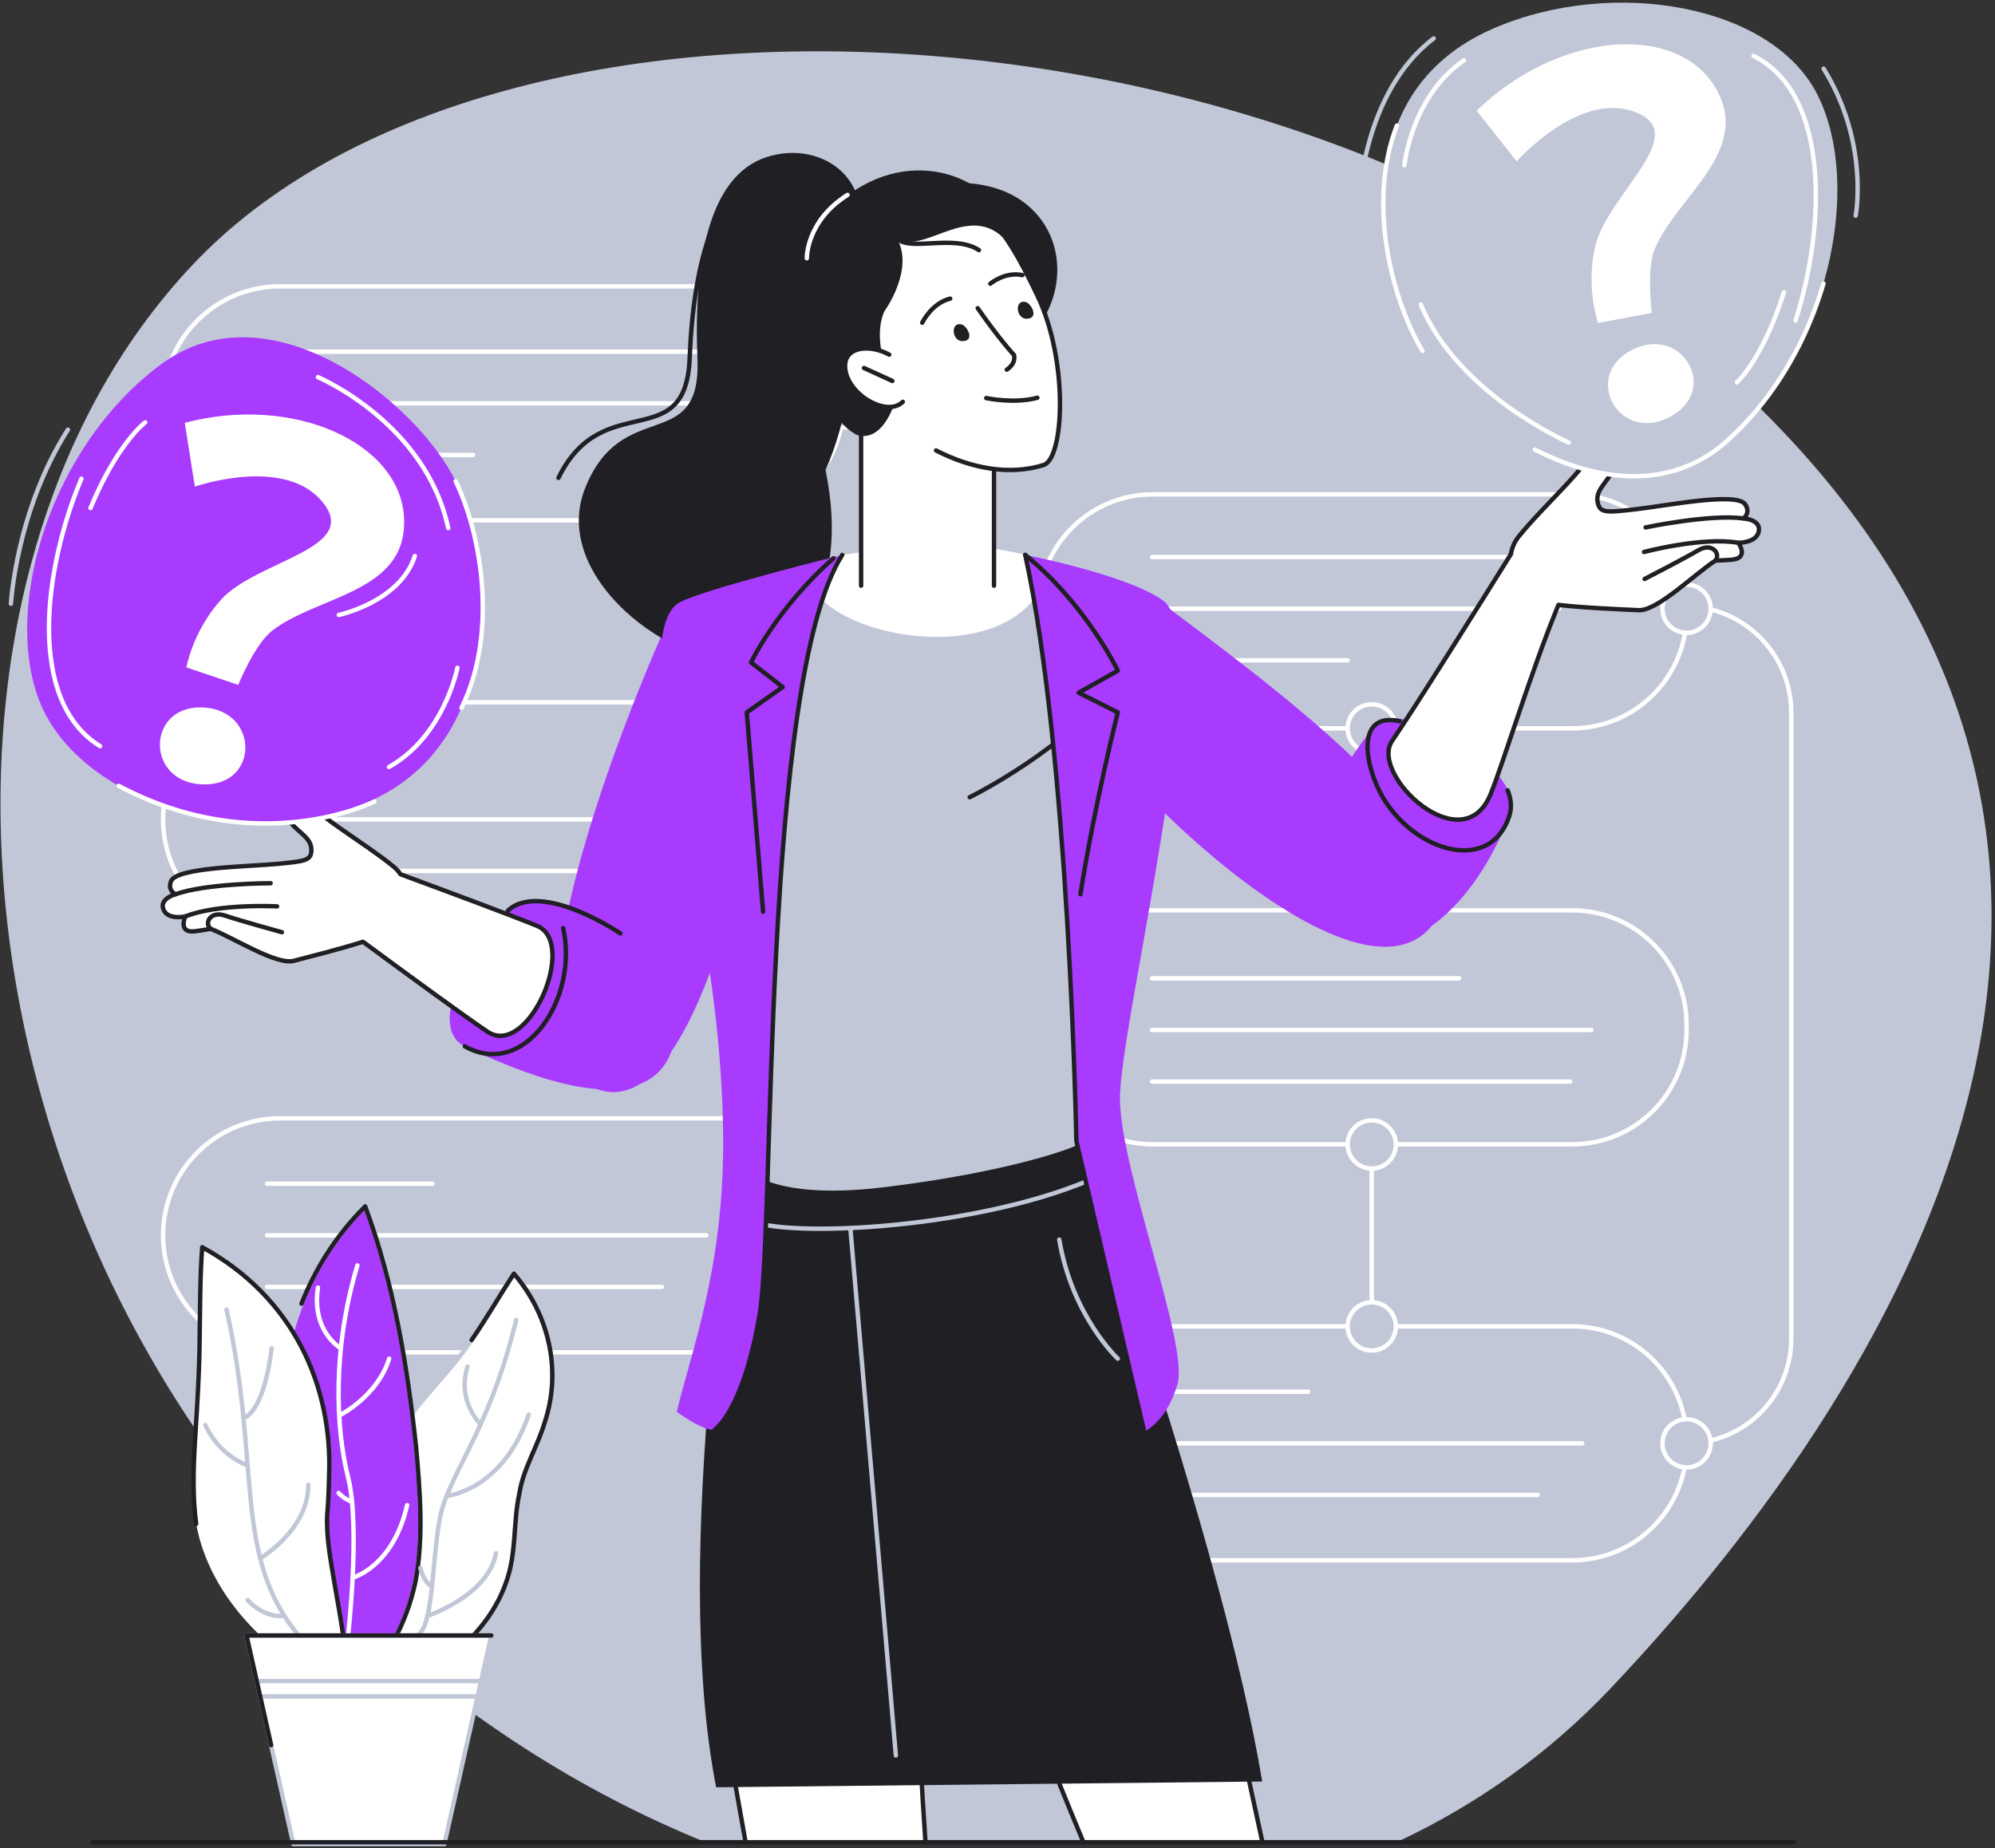 <svg width="490" height="454" viewBox="0 0 490 454" fill="none" xmlns="http://www.w3.org/2000/svg">
<rect x="0" y="0" width="490" height="454" fill="#333333" stroke="none"/>
<g clip-path="url(#clip0_438_757)">
<path d="M342.985 452.524C362.664 443.361 380.551 430.66 395.779 414.523C469.48 336.426 551.543 201.727 417.998 87.13C313.593 -2.46 121.023 -13.065 47.323 65.033C-26.376 143.131 -14.004 301.396 86.052 395.818C113.16 421.4 142.904 440.226 173.331 452.525H342.984L342.985 452.524Z" fill="#C1C7D7"/>
<path d="M178.429 70.333H68.794C52.922 70.333 40.055 83.2 40.055 99.072C40.055 114.944 52.922 127.811 68.794 127.811H178.429C194.301 127.811 207.168 114.944 207.168 99.072C207.168 83.2 194.301 70.333 178.429 70.333Z" stroke="white" stroke-width="1.081" stroke-linecap="round" stroke-linejoin="round"/>
<path d="M178.429 172.517H68.794C52.922 172.517 40.055 185.384 40.055 201.256C40.055 217.128 52.922 229.995 68.794 229.995H178.429C194.301 229.995 207.168 217.128 207.168 201.256C207.168 185.384 194.301 172.517 178.429 172.517Z" stroke="white" stroke-width="1.081" stroke-linecap="round" stroke-linejoin="round"/>
<path d="M178.429 274.702H68.794C52.922 274.702 40.055 287.568 40.055 303.441C40.055 319.313 52.922 332.18 68.794 332.18H178.429C194.301 332.18 207.168 319.313 207.168 303.441C207.168 287.568 194.301 274.702 178.429 274.702Z" stroke="white" stroke-width="1.081" stroke-linecap="round" stroke-linejoin="round"/>
<path d="M283.157 121.426H386.154C401.657 121.426 414.245 134.013 414.245 149.516V150.814C414.245 166.317 401.657 178.905 386.154 178.905H283.157C267.654 178.905 255.066 166.317 255.066 150.814V149.516C255.066 134.013 267.654 121.426 283.157 121.426Z" stroke="white" stroke-width="1.081" stroke-linecap="round" stroke-linejoin="round"/>
<path d="M386.154 281.088H283.157C267.643 281.088 255.066 268.512 255.066 252.998V251.7C255.066 236.186 267.643 223.609 283.157 223.609H386.154C401.668 223.609 414.245 236.186 414.245 251.7V252.998C414.245 268.512 401.668 281.088 386.154 281.088Z" stroke="white" stroke-width="1.081" stroke-linecap="round" stroke-linejoin="round"/>
<path d="M283.158 325.793H386.153C401.657 325.793 414.244 338.38 414.244 353.884V355.181C414.244 370.685 401.657 383.272 386.153 383.272H283.157C267.653 383.272 255.066 370.685 255.066 355.181V353.884C255.066 338.38 267.653 325.793 283.157 325.793H283.158Z" stroke="white" stroke-width="1.081" stroke-linecap="round" stroke-linejoin="round"/>
<path d="M207.168 99.073C221.603 99.073 233.304 110.775 233.304 125.209V279.05C233.304 293.486 221.602 305.186 207.168 305.186" stroke="white" stroke-width="1.081" stroke-linecap="round" stroke-linejoin="round"/>
<path d="M413.816 148.914C428.251 148.914 439.952 160.616 439.952 175.05V328.825C439.952 343.023 428.442 354.532 414.244 354.532" stroke="white" stroke-width="1.081" stroke-linecap="round" stroke-linejoin="round"/>
<path d="M207.168 201.256H233.305" stroke="white" stroke-width="1.081" stroke-linecap="round" stroke-linejoin="round"/>
<path d="M255.066 149.516H232.731" stroke="white" stroke-width="1.081" stroke-linecap="round" stroke-linejoin="round"/>
<path d="M255.066 252.997H232.731" stroke="white" stroke-width="1.081" stroke-linecap="round" stroke-linejoin="round"/>
<path d="M336.915 281.101V325.793" stroke="white" stroke-width="1.081" stroke-linecap="round" stroke-linejoin="round"/>
<path d="M207.168 104.993C210.437 104.993 213.087 102.342 213.087 99.073C213.087 95.804 210.437 93.153 207.168 93.153C203.898 93.153 201.248 95.804 201.248 99.073C201.248 102.342 203.898 104.993 207.168 104.993Z" fill="#C1C7D7" stroke="white" stroke-width="1.081" stroke-miterlimit="10"/>
<path d="M211.354 205.442C213.666 203.13 213.666 199.382 211.354 197.071C209.042 194.759 205.294 194.759 202.982 197.071C200.67 199.382 200.67 203.13 202.982 205.442C205.294 207.754 209.042 207.754 211.354 205.442Z" fill="#C1C7D7" stroke="white" stroke-width="1.081" stroke-miterlimit="10"/>
<path d="M341.957 284.232C343.675 281.451 342.814 277.803 340.033 276.084C337.253 274.365 333.605 275.226 331.886 278.007C330.167 280.788 331.028 284.436 333.809 286.155C336.59 287.874 340.238 287.013 341.957 284.232Z" fill="#C1C7D7" stroke="white" stroke-width="1.081" stroke-miterlimit="10"/>
<path d="M256.418 258.124C259.6 257.373 261.571 254.185 260.82 251.003C260.069 247.821 256.881 245.85 253.699 246.601C250.517 247.352 248.546 250.54 249.297 253.722C250.048 256.904 253.237 258.875 256.418 258.124Z" fill="#C1C7D7" stroke="white" stroke-width="1.081" stroke-miterlimit="10"/>
<path d="M255.067 155.436C258.336 155.436 260.986 152.786 260.986 149.516C260.986 146.247 258.336 143.597 255.067 143.597C251.797 143.597 249.147 146.247 249.147 149.516C249.147 152.786 251.797 155.436 255.067 155.436Z" fill="#C1C7D7" stroke="white" stroke-width="1.081" stroke-miterlimit="10"/>
<path d="M414.244 155.436C417.513 155.436 420.163 152.786 420.163 149.516C420.163 146.247 417.513 143.597 414.244 143.597C410.975 143.597 408.324 146.247 408.324 149.516C408.324 152.786 410.975 155.436 414.244 155.436Z" fill="#C1C7D7" stroke="white" stroke-width="1.081" stroke-miterlimit="10"/>
<path d="M414.244 360.452C417.513 360.452 420.163 357.802 420.163 354.533C420.163 351.263 417.513 348.613 414.244 348.613C410.975 348.613 408.324 351.263 408.324 354.533C408.324 357.802 410.975 360.452 414.244 360.452Z" fill="#C1C7D7" stroke="white" stroke-width="1.081" stroke-miterlimit="10"/>
<path d="M341.955 328.925C343.673 326.144 342.813 322.497 340.032 320.778C337.251 319.059 333.603 319.92 331.884 322.701C330.165 325.482 331.026 329.13 333.807 330.848C336.588 332.567 340.236 331.706 341.955 328.925Z" fill="#C1C7D7" stroke="white" stroke-width="1.081" stroke-miterlimit="10"/>
<path d="M336.915 178.91V223.603" stroke="white" stroke-width="1.081" stroke-linecap="round" stroke-linejoin="round"/>
<path d="M341.958 182.037C343.677 179.256 342.816 175.608 340.035 173.889C337.254 172.17 333.606 173.031 331.887 175.812C330.168 178.593 331.029 182.241 333.81 183.96C336.591 185.679 340.239 184.818 341.958 182.037Z" fill="#C1C7D7" stroke="white" stroke-width="1.081" stroke-miterlimit="10"/>
<path d="M341.958 226.731C343.676 223.95 342.815 220.302 340.034 218.583C337.254 216.864 333.606 217.725 331.887 220.506C330.168 223.287 331.029 226.935 333.81 228.654C336.591 230.373 340.239 229.512 341.958 226.731Z" fill="#C1C7D7" stroke="white" stroke-width="1.081" stroke-miterlimit="10"/>
<path d="M207.168 311.107C210.437 311.107 213.087 308.457 213.087 305.187C213.087 301.918 210.437 299.268 207.168 299.268C203.898 299.268 201.248 301.918 201.248 305.187C201.248 308.457 203.898 311.107 207.168 311.107Z" fill="#C1C7D7" stroke="white" stroke-width="1.081" stroke-miterlimit="10"/>
<path d="M65.585 86.393H173.495" stroke="white" stroke-width="1.081" stroke-linecap="round" stroke-linejoin="round"/>
<path d="M65.585 99.073H173.495" stroke="white" stroke-width="1.081" stroke-linecap="round" stroke-linejoin="round"/>
<path d="M65.585 111.752H116.205" stroke="white" stroke-width="1.081" stroke-linecap="round" stroke-linejoin="round"/>
<path d="M65.585 188.577H97.412" stroke="white" stroke-width="1.081" stroke-linecap="round" stroke-linejoin="round"/>
<path d="M65.585 201.256H173.495" stroke="white" stroke-width="1.081" stroke-linecap="round" stroke-linejoin="round"/>
<path d="M65.585 213.936H156.217" stroke="white" stroke-width="1.081" stroke-linecap="round" stroke-linejoin="round"/>
<path d="M65.585 290.761H106.202" stroke="white" stroke-width="1.081" stroke-linecap="round" stroke-linejoin="round"/>
<path d="M65.585 303.44H173.495" stroke="white" stroke-width="1.081" stroke-linecap="round" stroke-linejoin="round"/>
<path d="M65.585 316.12H162.583" stroke="white" stroke-width="1.081" stroke-linecap="round" stroke-linejoin="round"/>
<path d="M282.959 240.317H358.397" stroke="white" stroke-width="1.081" stroke-linecap="round" stroke-linejoin="round"/>
<path d="M282.959 252.997H390.87" stroke="white" stroke-width="1.081" stroke-linecap="round" stroke-linejoin="round"/>
<path d="M282.959 265.677H385.678" stroke="white" stroke-width="1.081" stroke-linecap="round" stroke-linejoin="round"/>
<path d="M282.959 136.836H377.797" stroke="white" stroke-width="1.081" stroke-linecap="round" stroke-linejoin="round"/>
<path d="M282.959 149.516H382.95" stroke="white" stroke-width="1.081" stroke-linecap="round" stroke-linejoin="round"/>
<path d="M282.959 162.196H330.995" stroke="white" stroke-width="1.081" stroke-linecap="round" stroke-linejoin="round"/>
<path d="M280.701 341.853H321.319" stroke="white" stroke-width="1.081" stroke-linecap="round" stroke-linejoin="round"/>
<path d="M280.701 354.533H388.611" stroke="white" stroke-width="1.081" stroke-linecap="round" stroke-linejoin="round"/>
<path d="M280.701 367.212H377.699" stroke="white" stroke-width="1.081" stroke-linecap="round" stroke-linejoin="round"/>
<path d="M283.062 146.392C309.214 166.2 368.328 208.162 351.385 227.756C334.443 247.349 285.445 201.675 274.394 186.816C263.343 171.958 269.408 136.05 283.061 146.391L283.062 146.392Z" fill="#A93AFF"/>
<path d="M370.709 200.424C375.425 188.326 343.893 171.93 338.446 177.572C332.999 183.213 317.887 204.426 325 222.1C332.492 240.723 357.794 233.554 370.709 200.425V200.424Z" fill="#A93AFF"/>
<path d="M343.802 177.166C333.715 174.889 334.752 186.117 338.778 194.239C345.867 208.544 365.736 215.52 370.709 200.424C371.519 197.965 370.907 195.611 370.291 194.125" stroke="#202024" stroke-width="1.081" stroke-linecap="round" stroke-linejoin="round"/>
<path d="M428.222 127.346C428.222 127.346 430.073 126.013 428.639 123.88C426.554 120.778 409.112 124.254 401.729 125.096C394.345 125.939 392.921 126.051 392.395 123.305C391.722 119.798 396.01 117.852 396.995 113.201C397.98 108.55 394.756 102.121 392.239 108.903C390.051 114.801 379.225 124.067 372.996 131.817C371.992 133.065 371.356 134.554 371.097 136.121C363.741 147.91 347.758 173.449 341.908 182.013C336.277 190.255 359.216 211.915 366.098 195.11C369.271 187.362 375.888 165.339 382.773 148.583C389.058 149.336 398.408 149.68 402.464 149.883C407.048 150.112 416.125 141.081 421.316 137.706C423.91 137.575 424.101 137.605 425.5 137.466C429.653 137.053 426.957 133.33 426.957 133.33C426.957 133.33 431.467 133.392 431.987 130.483C432.507 127.573 428.22 127.346 428.22 127.346H428.222Z" fill="white" stroke="#202024" stroke-width="1.081" stroke-linecap="round" stroke-linejoin="round"/>
<path d="M428.221 127.346C419.977 126.229 404.182 129.551 404.182 129.551" stroke="#202024" stroke-width="1.081" stroke-linecap="round" stroke-linejoin="round"/>
<path d="M426.958 133.33C418.127 131.776 403.792 135.59 403.792 135.59" stroke="#202024" stroke-width="1.081" stroke-linecap="round" stroke-linejoin="round"/>
<path d="M421.315 137.706C422.73 136.007 420.496 133.18 417.152 135.154C413.641 137.224 403.941 142.212 403.941 142.212" stroke="#202024" stroke-width="1.081" stroke-linecap="round" stroke-linejoin="round"/>
<path d="M164.22 152.134C150.397 183.027 121.522 258.181 146.569 267.495C171.616 276.81 185.99 198.904 188.612 179.982C191.234 161.059 171.436 136.007 164.22 152.134Z" fill="#A93AFF"/>
<path d="M114.171 257.025C102.09 251.239 122.71 219.553 130.651 221.099C138.591 222.645 164.722 225.198 166.102 248.163C167.139 265.404 156.138 277.122 114.171 257.025Z" fill="#A93AFF"/>
<path d="M114.17 257.025C128.842 265.253 142.192 245.293 138.325 227.976" stroke="#202024" stroke-width="1.081" stroke-linecap="round" stroke-linejoin="round"/>
<path d="M124.739 223.676C132.967 216.149 152.381 229.276 152.381 229.276" stroke="#202024" stroke-width="1.081" stroke-linecap="round" stroke-linejoin="round"/>
<path d="M131.898 227.429C125.952 224.98 110.33 219.165 98.38 214.754C97.907 214.057 97.338 213.424 96.679 212.884C89.188 206.736 77.01 200.063 73.743 194.874C69.986 188.907 68.197 195.684 70.066 199.925C71.936 204.165 76.415 205.164 76.474 208.642C76.521 211.367 75.141 211.544 67.93 212.217C60.718 212.889 43.385 213.06 42.017 216.436C41.077 218.758 43.108 219.659 43.108 219.659C43.108 219.659 39.065 220.732 40.143 223.404C41.221 226.076 45.511 225.113 45.511 225.113C45.511 225.113 43.684 229.205 47.727 228.768C49.09 228.621 49.267 228.553 51.767 228.16C57.393 230.341 67.856 237.142 72.183 236.007C75.686 235.087 83.397 233.169 89.16 231.337C99.615 239.047 113.743 249.388 119.703 253.403C129.712 260.148 142.072 231.616 131.9 227.428L131.898 227.429Z" fill="white" stroke="#202024" stroke-width="1.081" stroke-linecap="round" stroke-linejoin="round"/>
<path d="M43.107 219.66C50.748 216.946 66.477 216.957 66.477 216.957" stroke="#202024" stroke-width="1.081" stroke-linecap="round" stroke-linejoin="round"/>
<path d="M45.51 225.114C53.624 221.866 68.059 222.639 68.059 222.639" stroke="#202024" stroke-width="1.081" stroke-linecap="round" stroke-linejoin="round"/>
<path d="M51.766 228.161C50.077 226.823 51.642 223.681 55.227 224.894C58.989 226.167 69.238 228.985 69.238 228.985" stroke="#202024" stroke-width="1.081" stroke-linecap="round" stroke-linejoin="round"/>
<path d="M310.07 452.524C306.527 436.2 302.823 419.141 302.823 419.141L220.037 321.491C220.037 321.491 236.607 382.052 266.11 452.524H310.07Z" fill="white"/>
<path d="M310.07 452.524C306.527 436.2 302.823 419.141 302.823 419.141L220.037 321.491C220.037 321.491 236.607 382.052 266.11 452.524" stroke="#202024" stroke-width="1.081" stroke-linecap="round" stroke-linejoin="round"/>
<path d="M183.128 452.524C179.395 431.544 176.86 417.304 176.86 417.304C176.86 417.304 177.013 359.247 177.013 316.437H222.002C223.428 341.22 223.462 396.175 227.306 452.524H183.128Z" fill="white"/>
<path d="M183.128 452.524C179.395 431.544 176.86 417.304 176.86 417.304C176.86 417.304 177.013 359.247 177.013 316.437H222.002C223.428 341.22 223.462 396.175 227.306 452.524" stroke="#202024" stroke-width="1.081" stroke-linecap="round" stroke-linejoin="round"/>
<path d="M310.019 437.601L175.901 439.024C164.443 380.948 181.281 284.978 181.281 284.978L264.368 280.257C264.368 280.257 300.425 379.681 310.019 437.601Z" fill="#202024"/>
<path d="M208.874 301.821L220.037 431.211" stroke="#C1C7D7" stroke-width="1.081" stroke-linecap="round" stroke-linejoin="round"/>
<path d="M209.165 61.88C216.78 44.955 202.147 33.989 188.158 38.632C174.17 43.275 170.31 64.008 171.305 88.007C172.302 112.005 152.679 96.981 143.646 120.083C134.613 143.185 169.281 166.994 185.818 161.614C193.438 159.135 209.302 147.495 202.765 115.451C213.218 91.985 209.164 61.881 209.164 61.881L209.165 61.88Z" fill="#202024"/>
<path d="M190.203 40.181C175.884 43.669 170.347 64.019 169.385 88.019C168.424 112.019 148.052 95.094 137.166 117.383" stroke="#202024" stroke-width="1.081" stroke-linecap="round" stroke-linejoin="round"/>
<path d="M270.797 288.451C242.24 301.944 192.111 304.389 183.416 299.498" stroke="#C1C7D7" stroke-width="1.081" stroke-linecap="round" stroke-linejoin="round"/>
<path d="M238.168 183.928C174.836 185.55 196.053 137.805 206.869 136.31C217.685 134.814 235.197 132.043 251.815 136.31C268.433 140.576 300.479 182.332 238.168 183.928Z" fill="white"/>
<path d="M237.268 206.932L205.815 205.431" stroke="#202024" stroke-width="1.081" stroke-linecap="round" stroke-linejoin="round"/>
<path d="M280.57 150.202C267.218 146.387 266.072 143.399 257.562 139.738C250.886 166.41 200.412 156.724 198.611 141.329C184.649 146.275 172.007 145.88 167.685 150.202C161.532 156.355 176.898 201.292 177.223 230.114C177.406 246.334 181.281 284.978 181.281 284.978C181.281 284.978 185.705 295.48 217.44 291.594C249.176 287.708 265.679 281.404 266.003 280.432C266.327 279.461 300.97 156.031 280.569 150.202H280.57Z" fill="#C1C7D7"/>
<path d="M275.751 166.41C261.643 184.42 238.168 195.825 238.168 195.825" stroke="#202024" stroke-width="1.081" stroke-linecap="round" stroke-linejoin="round"/>
<path d="M206.868 136.309C187.041 167.637 190.293 301.027 186.604 322.742C182.52 346.792 175.54 351.182 175.54 351.182C175.54 351.182 173.519 351.993 166.233 346.792C169.583 332.469 177.618 312.159 177.618 280.967C177.618 244.775 169.059 210.879 169.059 210.879C169.059 210.879 155.356 155.52 166.525 148.204C171.226 145.125 206.867 136.311 206.867 136.311L206.868 136.309Z" fill="#A93AFF"/>
<path d="M206.868 136.309C187.041 167.637 190.293 301.027 186.604 322.742C182.519 346.792 175.54 351.182 175.54 351.182" stroke="#202024" stroke-width="1.081" stroke-linecap="round" stroke-linejoin="round"/>
<path d="M251.814 136.309C262.64 185.738 264.368 280.258 264.368 280.258L281.023 351.637C281.023 351.637 286.449 349.47 289.225 339.953C292 330.437 275.471 288.189 275.074 270.344C274.677 252.499 298.957 157.04 285.643 147.495C276.793 141.15 251.813 136.309 251.813 136.309H251.814Z" fill="#A93AFF"/>
<path d="M251.814 136.309C262.64 185.738 264.368 280.258 264.368 280.258L281.023 351.637" stroke="#202024" stroke-width="1.081" stroke-linecap="round" stroke-linejoin="round"/>
<path d="M260.168 304.48C263.296 323.271 274.549 333.735 274.549 333.735" stroke="#C1C7D7" stroke-width="1.081" stroke-linecap="round" stroke-linejoin="round"/>
<path d="M251.814 136.309C266.831 148.538 274.55 164.744 274.55 164.744L264.929 170.156L274.55 174.995C274.55 174.995 268.831 197.578 265.371 219.659" stroke="#202024" stroke-width="1.081" stroke-linecap="round" stroke-linejoin="round"/>
<path d="M204.72 137.121C190.952 149.182 184.458 162.717 184.458 162.717L192.246 168.768L183.416 174.995L187.428 223.951" stroke="#202024" stroke-width="1.081" stroke-linecap="round" stroke-linejoin="round"/>
<path d="M211.499 147.494H244.143V92.704H211.499V147.494Z" fill="white"/>
<path d="M244.145 143.867V94.81" stroke="#202024" stroke-width="1.081" stroke-linecap="round" stroke-linejoin="round"/>
<path d="M211.5 143.867V94.81" stroke="#202024" stroke-width="1.081" stroke-linecap="round" stroke-linejoin="round"/>
<path d="M202.3 69.398C205.396 47.047 236.938 38.727 251.505 49.719C265.927 60.6 260.434 84.185 241.826 88.851C223.218 93.518 202.299 69.398 202.299 69.398H202.3Z" fill="#202024"/>
<path d="M219.66 50.178C177.685 71.166 224.67 124.154 256.33 114.224C261.316 112.661 262.552 88.887 254.839 72.688C247 56.221 238.147 40.934 219.66 50.179V50.178Z" fill="white"/>
<path d="M229.899 110.643C238.493 115.071 247.948 116.852 256.33 114.223C261.315 112.659 262.551 88.886 254.839 72.687C246.999 56.219 238.146 40.933 219.66 50.177" stroke="#202024" stroke-width="1.081" stroke-linecap="round" stroke-linejoin="round"/>
<path d="M236.278 79.722C233.331 78.838 233.702 84.016 236.597 83.795C239.493 83.575 237.506 80.09 236.278 79.722Z" fill="#202024"/>
<path d="M252.023 74.221C249.075 73.337 249.446 78.515 252.342 78.294C255.237 78.073 253.25 74.589 252.023 74.221Z" fill="#202024"/>
<path d="M251.123 67.576C246.77 66.678 243.232 69.69 243.232 69.69" stroke="#202024" stroke-width="1.081" stroke-linecap="round" stroke-linejoin="round"/>
<path d="M233.383 73.351C228.815 74.458 226.511 79.276 226.511 79.276" stroke="#202024" stroke-width="1.081" stroke-linecap="round" stroke-linejoin="round"/>
<path d="M240.138 75.704C245.56 83.482 249.037 87.177 249.037 87.177C249.037 87.177 249.752 89.09 247.292 90.806" stroke="#202024" stroke-width="1.081" stroke-linecap="round" stroke-linejoin="round"/>
<path d="M240.449 61.438C234.324 57.453 223.631 61.827 220.326 58.619" stroke="#202024" stroke-width="1.081" stroke-linecap="round" stroke-linejoin="round"/>
<path d="M248.324 60.661C239.283 47.925 227.326 62.897 220.326 58.619C224.603 66.202 217.324 76.313 217.324 76.313C217.324 76.313 213.087 83.256 220.406 96.785C220.406 96.785 217.901 107.998 211.253 107.054C208.195 106.62 199.196 97.702 198.169 83.256C197.089 68.071 194.655 55.171 211.963 45.545C229.271 35.918 248.13 46.661 248.325 60.661H248.324Z" fill="#202024"/>
<path d="M208.164 47.87C197.95 54.343 198.169 63.431 198.169 63.431" stroke="white" stroke-width="1.081" stroke-linecap="round" stroke-linejoin="round"/>
<path d="M223.142 95.749C224.904 86.038 207.807 81.826 207.568 89.707C207.329 97.588 221.492 104.836 223.142 95.749Z" fill="white"/>
<path d="M219.175 93.576L212.204 90.393" stroke="#202024" stroke-width="1.081" stroke-linecap="round" stroke-linejoin="round"/>
<path d="M218.415 87.116C213.857 84.608 207.712 85.005 207.57 89.709C207.366 96.457 217.723 102.741 221.738 98.701" stroke="#202024" stroke-width="1.081" stroke-linecap="round" stroke-linejoin="round"/>
<path d="M242.228 97.778C242.228 97.778 249.035 99.259 254.786 97.702" stroke="#202024" stroke-width="1.081" stroke-linecap="round" stroke-linejoin="round"/>
<path d="M349.385 86.199C338.444 67.995 329.183 23.252 366.813 6.988C396.231 -5.729 435.565 1.137 446.564 23.606C457.563 46.074 449.101 86.181 424.009 108.454C398.917 130.727 360.326 104.403 349.385 86.2V86.199Z" fill="#C1C7D7"/>
<path d="M349.385 86.199C345.874 80.358 342.537 71.785 340.866 62.297C339.074 52.12 339.198 40.891 343.083 30.852" stroke="white" stroke-width="1.081" stroke-linecap="round" stroke-linejoin="round"/>
<path d="M447.862 69.647C445.227 78.659 441.095 87.55 435.531 95.465C432.199 100.206 428.353 104.597 424.009 108.453C410.14 120.764 392.148 118.229 376.979 110.424" stroke="white" stroke-width="1.081" stroke-linecap="round" stroke-linejoin="round"/>
<path d="M362.676 27.197L372.526 39.633C372.526 39.633 387.333 22.868 400.83 27.247C416.586 32.359 394.55 47.765 391.729 60.799C389.516 71.026 392.509 79.352 392.509 79.352L405.707 76.85C405.707 76.85 404.337 66.245 406.4 61.246C411.819 48.115 430.942 36.797 421.063 21.114C411.184 5.432 382.449 8.005 362.675 27.196L362.676 27.197Z" fill="white"/>
<path d="M400.305 86.233C412.934 79.171 422.652 95.776 410.188 102.38C397.723 108.984 388.706 92.719 400.305 86.233Z" fill="white"/>
<path d="M348.974 74.807C358.103 96.841 385.324 108.712 385.324 108.712" stroke="white" stroke-width="1.081" stroke-linecap="round" stroke-linejoin="round"/>
<path d="M441.01 78.76C448.416 55.605 449.499 23.104 430.684 13.728" stroke="white" stroke-width="1.081" stroke-linecap="round" stroke-linejoin="round"/>
<path d="M359.539 14.847C346.679 23.66 344.937 40.587 344.937 40.587" stroke="white" stroke-width="1.081" stroke-linecap="round" stroke-linejoin="round"/>
<path d="M447.904 16.872C459.196 35.063 455.783 52.971 455.783 52.971" stroke="#C1C7D7" stroke-width="1.081" stroke-linecap="round" stroke-linejoin="round"/>
<path d="M352.137 9.433C334.52 22.794 333.789 49.776 333.789 49.776" stroke="#C1C7D7" stroke-width="1.081" stroke-linecap="round" stroke-linejoin="round"/>
<path d="M438.15 71.78C432.986 88.226 426.615 93.922 426.615 93.922" stroke="white" stroke-width="1.081" stroke-linecap="round" stroke-linejoin="round"/>
<path d="M45.301 160.536C45.511 160.536 45.511 160.21 45.301 160.21C45.092 160.21 45.092 160.536 45.301 160.536Z" fill="white"/>
<path d="M111.912 118.212C121.216 137.304 125.073 185.705 86.162 198.613C55.742 208.704 18.614 195.401 9.626 172.055C0.637 148.71 12.579 109.498 39.525 89.508C66.47 69.519 102.608 99.121 111.912 118.213V118.212Z" fill="#A93AFF"/>
<path d="M111.913 118.212C114.898 124.338 117.472 133.171 118.306 142.769C119.2 153.063 118.093 164.238 113.344 173.898" stroke="white" stroke-width="1.081" stroke-linecap="round" stroke-linejoin="round"/>
<path d="M110.091 129.714C104.544 103.811 78.083 92.637 78.083 92.637" stroke="white" stroke-width="1.081" stroke-linecap="round" stroke-linejoin="round"/>
<path d="M19.989 117.597C10.582 140.015 6.658 172.295 24.579 183.285" stroke="white" stroke-width="1.081" stroke-linecap="round" stroke-linejoin="round"/>
<path d="M95.548 188.4C109.13 180.747 112.348 164.037 112.348 164.037" stroke="white" stroke-width="1.081" stroke-linecap="round" stroke-linejoin="round"/>
<path d="M22.227 124.801C28.811 108.871 35.655 103.754 35.655 103.754" stroke="white" stroke-width="1.081" stroke-linecap="round" stroke-linejoin="round"/>
<path d="M45.38 103.858L47.861 119.527C47.861 119.527 68.989 112.184 78.601 122.622C89.822 134.808 63.062 137.419 54.209 147.393C47.262 155.218 45.785 163.941 45.785 163.941L58.513 168.237C58.513 168.237 62.522 158.325 66.774 154.981C77.938 146.198 100.154 145.719 99.24 127.208C98.328 108.695 72.027 96.839 45.38 103.858Z" fill="white"/>
<path d="M49.2 173.762C63.67 173.806 63.99 193.042 49.889 192.68C35.788 192.318 35.911 173.722 49.2 173.762Z" fill="white"/>
<path d="M29.154 193.031C63.537 211.275 91.964 196.888 91.964 196.888" stroke="white" stroke-width="1.081" stroke-linecap="round" stroke-linejoin="round"/>
<path d="M16.68 105.53C3.975 125.457 2.683 148.296 2.683 148.296" stroke="#C1C7D7" stroke-width="1.081" stroke-linecap="round" stroke-linejoin="round"/>
<path d="M101.888 136.588C98.249 147.88 83.207 151.05 83.207 151.05" stroke="white" stroke-width="1.081" stroke-linecap="round" stroke-linejoin="round"/>
<path d="M127.575 366.826C125.986 373.974 126.932 381.563 124.307 388.675C120.133 400.796 108.627 410.425 95.312 415.264C95.645 406.19 97.332 396.948 96.756 387.901C96.38 383.972 95.234 380.655 94.577 376.669C93.145 368.468 94.357 359.239 98.452 351.673C100.056 348.77 101.667 346.561 103.711 344.058C107.883 339.12 112.29 334.478 115.832 329.158C119.507 323.837 122.7 318.257 126.223 312.854C135.075 323.157 137.917 336.902 133.831 349.275C132.106 355.189 128.502 360.799 127.576 366.826H127.575Z" fill="white" stroke="#C1C7D7" stroke-width="1.081" stroke-linecap="round" stroke-linejoin="round"/>
<path d="M115.831 329.158C119.506 323.837 122.699 318.257 126.222 312.854C135.074 323.157 137.916 336.902 133.83 349.275C132.105 355.189 128.501 360.799 127.575 366.826C125.986 373.974 126.932 381.563 124.307 388.675C120.133 400.796 108.627 410.425 95.312 415.264" stroke="#202024" stroke-width="1.081" stroke-linecap="round" stroke-linejoin="round"/>
<path d="M102.183 355.365C103.156 366.308 104.07 377.422 102.074 388.355C99.868 398.931 94.541 408.958 85.778 416.616C83.128 407.721 80.495 398.724 77.5 389.873C73.542 379.29 70.101 369.275 69.029 357.76C66.791 336.147 73.114 312.809 89.695 296.336C96.745 315.338 100.023 335.375 102.184 355.366L102.183 355.365Z" fill="#A93AFF" stroke="#C1C7D7" stroke-width="1.081" stroke-linecap="round" stroke-linejoin="round"/>
<path d="M74.055 320.212C77.525 311.461 82.696 303.287 89.693 296.336C96.743 315.338 100.021 335.375 102.182 355.366C103.155 366.309 104.069 377.423 102.073 388.356C99.867 398.932 94.54 408.959 85.777 416.618" stroke="#202024" stroke-width="1.081" stroke-linecap="round" stroke-linejoin="round"/>
<path d="M80.829 362.491C80.762 365.73 80.641 368.971 80.361 372.199C80.11 377.77 81.268 383.487 82.19 389.124C83.788 398.106 85.304 407.086 85.928 416.099C67.191 408.144 51.467 392.575 48.187 374.315C47.271 367.758 47.501 360.631 47.877 354.164C48.443 345.369 48.984 336.889 49.044 328.141C49.163 320.882 49.119 313.609 49.667 306.364C72.052 318.601 81.733 340.455 80.829 362.491Z" fill="white"/>
<path d="M48.186 374.315C47.27 367.758 47.499 360.631 47.876 354.164C48.442 345.369 48.983 336.889 49.043 328.141C49.162 320.882 49.118 313.609 49.666 306.364C72.052 318.601 81.731 340.455 80.828 362.491C80.761 365.73 80.639 368.971 80.359 372.199C80.109 377.77 81.267 383.487 82.189 389.124C83.787 398.106 85.303 407.086 85.927 416.099" fill="white"/>
<path d="M48.186 374.315C47.27 367.758 47.499 360.631 47.876 354.164C48.442 345.369 48.983 336.889 49.043 328.141C49.162 320.882 49.118 313.609 49.666 306.364C72.052 318.601 81.731 340.455 80.828 362.491C80.761 365.73 80.639 368.971 80.359 372.199C80.109 377.77 81.267 383.487 82.189 389.124C83.787 398.106 85.303 407.086 85.927 416.099" stroke="#202024" stroke-width="1.081" stroke-linecap="round" stroke-linejoin="round"/>
<path d="M72.053 452.966H109.148L120.666 401.733H60.535L72.053 452.966Z" fill="white" stroke="#C1C7D7" stroke-width="1.081" stroke-linecap="round" stroke-linejoin="round"/>
<path d="M55.641 321.7C64.15 359.361 57.06 382.275 73.37 401.733" stroke="#C1C7D7" stroke-width="1.081" stroke-linecap="round" stroke-linejoin="round"/>
<path d="M66.737 331.195C64.624 347.68 59.803 348.307 59.803 348.307" stroke="#C1C7D7" stroke-width="1.081" stroke-linecap="round" stroke-linejoin="round"/>
<path d="M50.442 350.047C53.987 357.749 60.815 359.971 60.815 359.971" stroke="#C1C7D7" stroke-width="1.081" stroke-linecap="round" stroke-linejoin="round"/>
<path d="M75.734 364.698C75.734 375.875 63.902 382.769 63.902 382.769" stroke="#C1C7D7" stroke-width="1.081" stroke-linecap="round" stroke-linejoin="round"/>
<path d="M60.815 393.028C65.333 397.827 69.818 396.883 69.818 396.883" stroke="#C1C7D7" stroke-width="1.081" stroke-linecap="round" stroke-linejoin="round"/>
<path d="M87.789 310.824C81.643 331.195 82.422 350.766 85.495 362.869C88.567 374.973 85.495 401.733 85.495 401.733" stroke="white" stroke-width="1.081" stroke-linecap="round" stroke-linejoin="round"/>
<path d="M78.098 316.281C76.444 327.137 83.727 331.194 83.727 331.194" stroke="white" stroke-width="1.081" stroke-linecap="round" stroke-linejoin="round"/>
<path d="M95.59 333.735C92.754 342.847 83.727 347.479 83.727 347.479" stroke="white" stroke-width="1.081" stroke-linecap="round" stroke-linejoin="round"/>
<path d="M83.161 366.725C84.775 368.438 86.465 368.869 86.465 368.869" stroke="white" stroke-width="1.081" stroke-linecap="round" stroke-linejoin="round"/>
<path d="M100 369.711C96.534 384.938 86.613 387.534 86.613 387.534" stroke="white" stroke-width="1.081" stroke-linecap="round" stroke-linejoin="round"/>
<path d="M126.793 324.195C119.935 352.513 109.771 362.327 107.88 373.734C105.989 385.14 106.347 399.998 102.387 401.733" stroke="#C1C7D7" stroke-width="1.081" stroke-linecap="round" stroke-linejoin="round"/>
<path d="M114.829 335.649C112.135 344.256 118.055 349.84 118.055 349.84" stroke="#C1C7D7" stroke-width="1.081" stroke-linecap="round" stroke-linejoin="round"/>
<path d="M129.864 347.479C123.481 366.208 109.698 367.464 109.698 367.464" stroke="#C1C7D7" stroke-width="1.081" stroke-linecap="round" stroke-linejoin="round"/>
<path d="M103.26 385.139C104.098 388.765 106.096 389.706 106.096 389.706" stroke="#C1C7D7" stroke-width="1.081" stroke-linecap="round" stroke-linejoin="round"/>
<path d="M121.828 381.506C119.937 391.987 104.917 396.959 104.917 396.959" stroke="#C1C7D7" stroke-width="1.081" stroke-linecap="round" stroke-linejoin="round"/>
<path d="M63.27 412.933H117.941" stroke="#C1C7D7" stroke-width="1.081" stroke-linecap="round" stroke-linejoin="round"/>
<path d="M63.902 416.706H117.037" stroke="#C1C7D7" stroke-width="1.081" stroke-linecap="round" stroke-linejoin="round"/>
<path d="M120.666 401.733H60.535L66.593 428.676" stroke="#202024" stroke-width="1.081" stroke-linecap="round" stroke-linejoin="round"/>
<path d="M22.759 452.524H440.62" stroke="#202024" stroke-width="1.081" stroke-linecap="round" stroke-linejoin="round"/>
</g>
<defs>
<clipPath id="clip0_438_757">
<rect width="489.032" height="452.855" fill="white" transform="translate(0.12 0.651)"/>
</clipPath>
</defs>
</svg>

